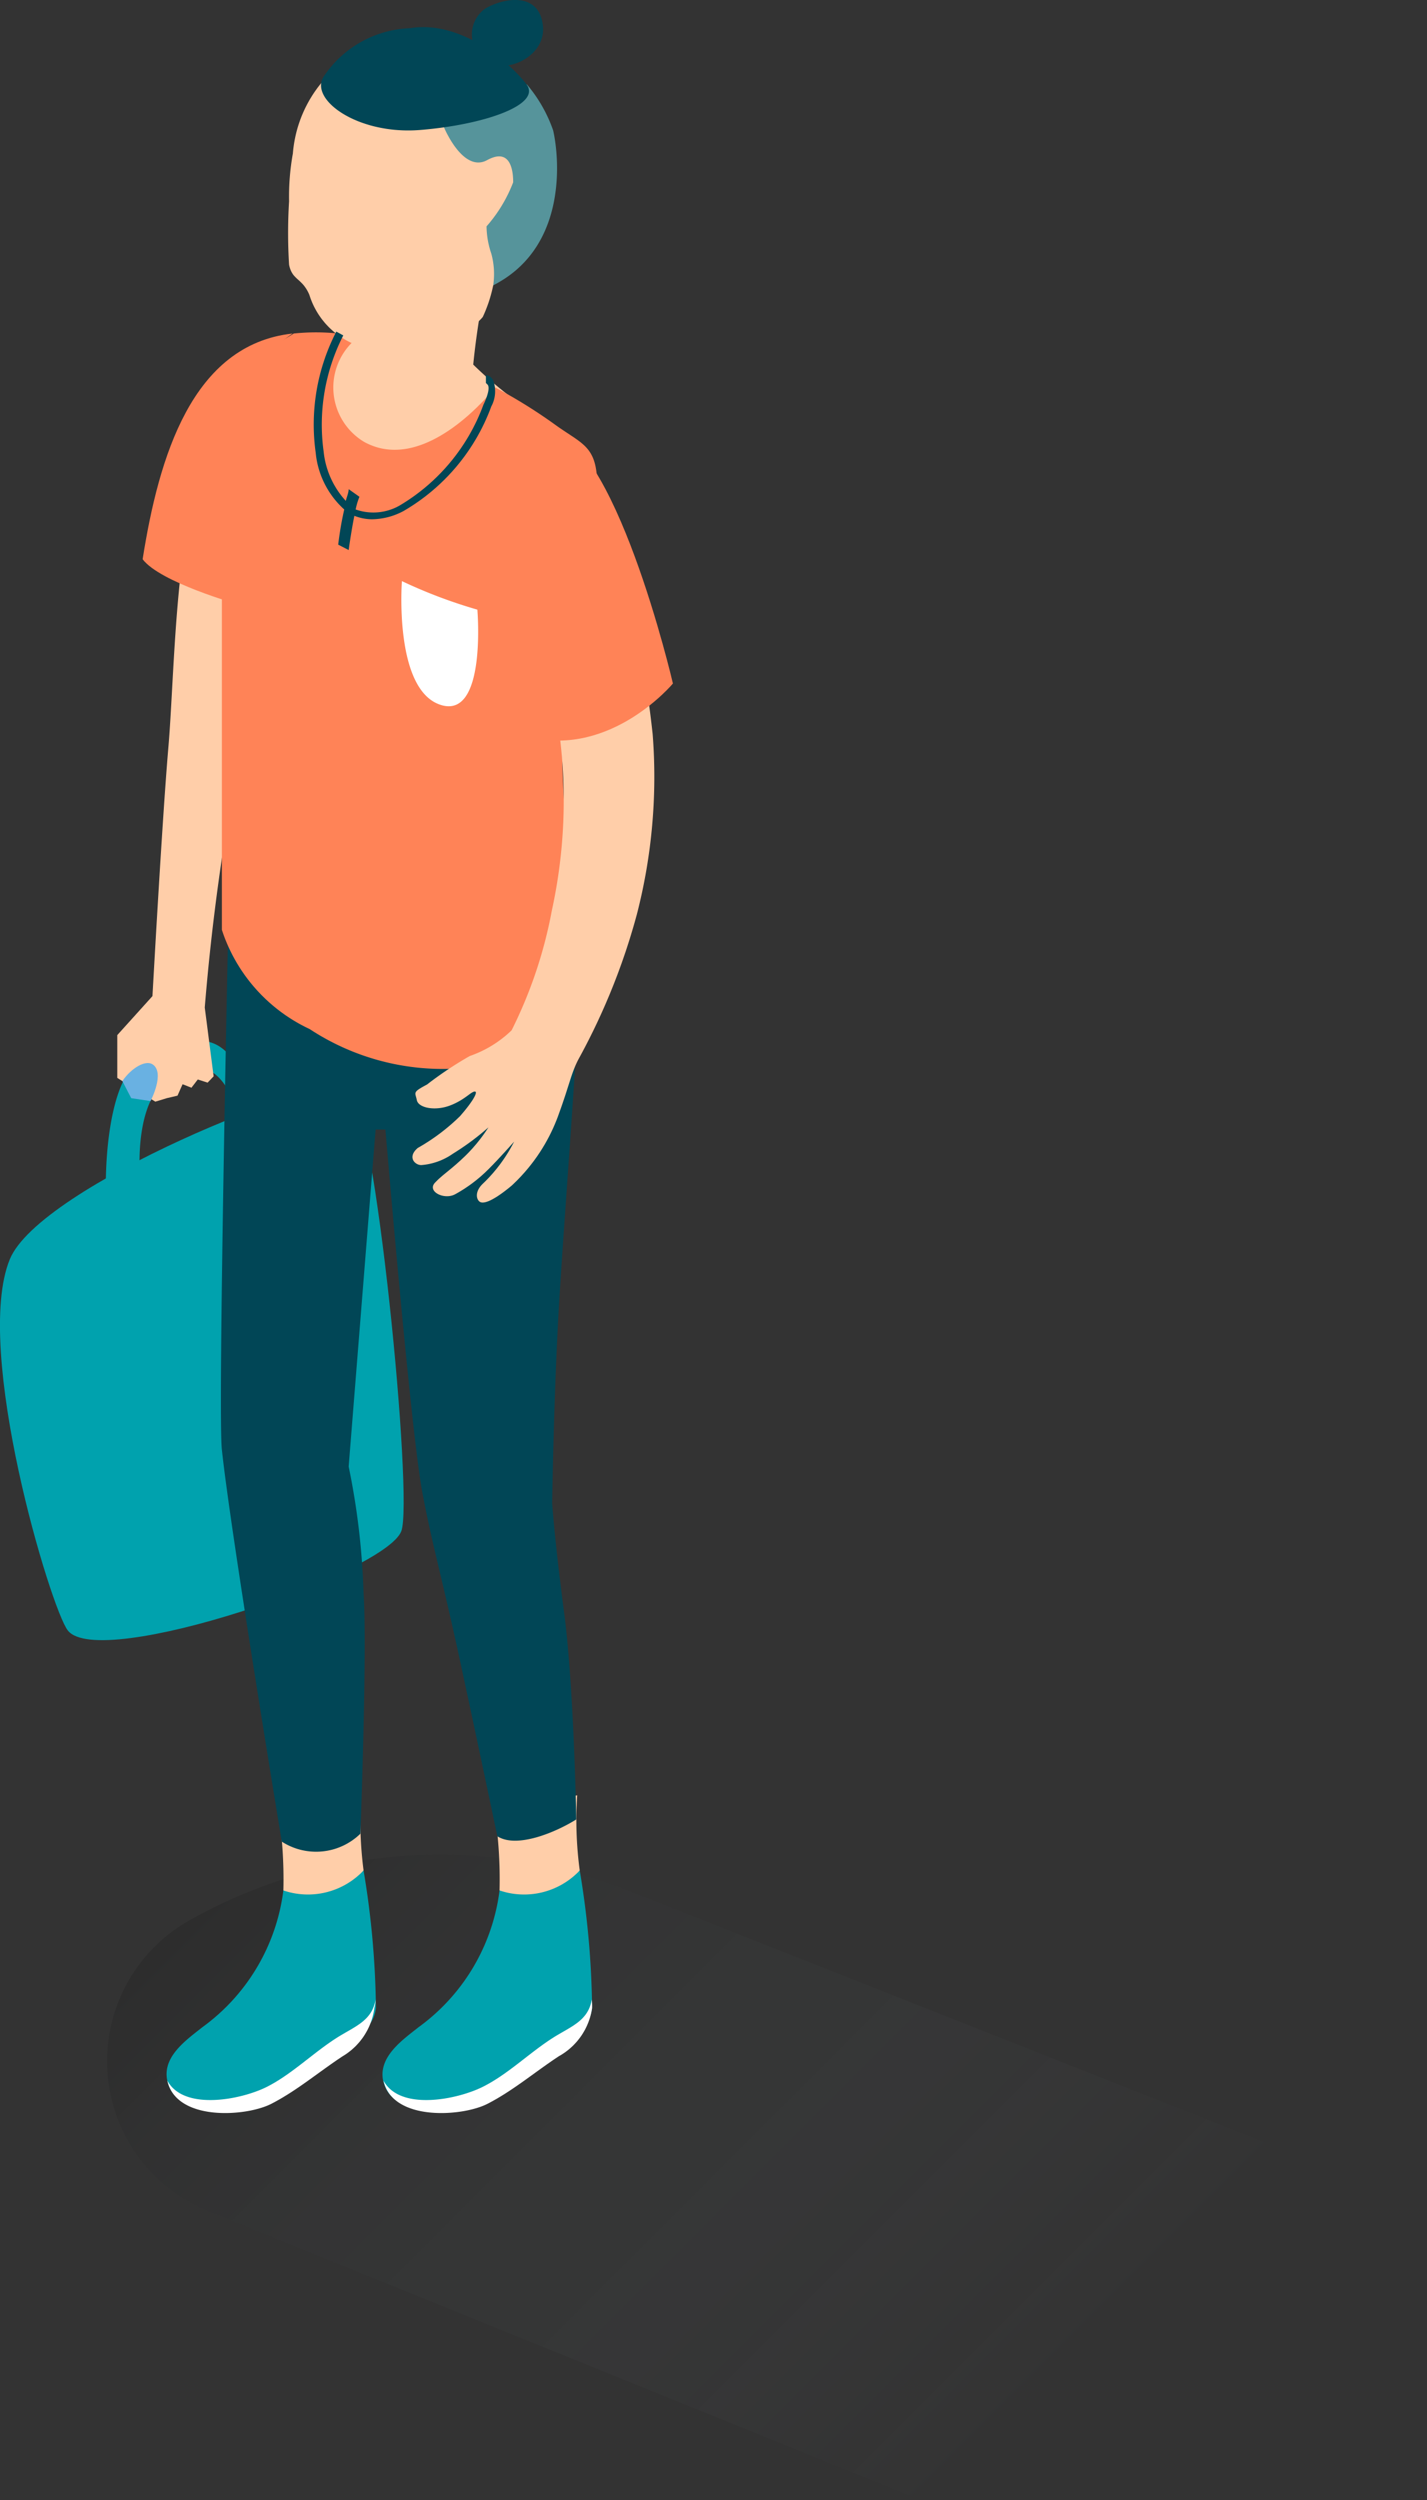 <svg xmlns="http://www.w3.org/2000/svg" width="45.02" height="78.86" viewBox="0 0 45.02 78.86"><rect x="0" y="0" width="45.02" height="78.86" fill="#333333" stroke="none"/><defs><linearGradient id="a" data-name="名称未設定グラデーション 3" x1="11.02" y1="55.21" x2="35.22" y2="79.41" gradientUnits="userSpaceOnUse"><stop offset="0" stop-opacity=".12"/><stop offset=".87" stop-color="#b2c3d6" stop-opacity="0"/></linearGradient></defs><g data-name="レイヤー 2"><g data-name="レイヤー 1"><path d="M6.53 69.73l22.52 9.13 16-9.25-25.29-10A16.12 16.12 0 0 0 6 60.56a5.1 5.1 0 0 0 .53 9.17z" fill="url(#a)"/><path d="M11.39 56.63a12.72 12.72 0 0 0 .08 2.37l-1.4 2-1.13-1.37A14.15 14.15 0 0 0 8.76 57" fill="#ffcea9"/><path d="M11.47 59a2.41 2.41 0 0 1-2.53.63 6.3 6.3 0 0 1-2.55 4.31c-.49.39-1.25.91-1.12 1.65.25 1.34 2.39.94 3.19.52s1.47-1.11 2.23-1.56c.55-.34 1.08-.52 1.17-1.21a27.7 27.7 0 0 0-.39-4.34z" fill="#00a2ae"/><path d="M18.21 56.63a11.84 11.84 0 0 0 .08 2.37l-1.4 2-1.13-1.37a14.15 14.15 0 0 0-.18-2.63" fill="#ffcea9"/><path d="M.31 39.72c-1.17 2.85 1.3 11.05 1.83 11.71 1 1.28 10-1.8 10.52-3.13.39-1-.83-13.51-1.65-14S1.26 37.41.31 39.72z" fill="#00a2ae"/><path d="M4.14 33.73c-.57.58-1 2.7-.71 5.47l1.21-.32s-1.06-4.59 1.28-5.18c1.37-.34 1.72 2 1.72 2l.55-.23s-.5-2.63-1.82-2.63a2.54 2.54 0 0 0-2.23.89z" fill="#00a2ae"/><path d="M7.57 23.77c.24-.81 1-6.25 1.73-8.24.52-1.58.16-2.3-.83-2.44s-1.7.42-2.16 1.87c-.8 2.4-.81 6.44-1 8.64s-.5 7.82-.5 7.82L3.7 32.65V34l1.2.75.36-.11.34-.08.16-.36.28.11.2-.26.31.1.19-.2-.28-2.17a71.64 71.64 0 0 1 1.11-8.01z" fill="#ffcea9"/><path d="M7.5 19.06s-2.45-.69-3-1.42c.51-3.23 1.56-6.77 4.73-7.12-.86.6-.84.83-1.28 1.78-.53 1.43-.45 6.76-.45 6.76z" fill="#ff8357"/><path d="M18.21 32.11c0 1.19-.42 6.4-.58 9.16s-.21 6.14-.21 6.14.07 1.11.38 3.48.38 6.5.38 6.5c-.62.39-1.87.93-2.49.53 0 0-.6-2.87-1.18-5.55s-.88-3.66-1.19-5.32c-.37-2-1.16-11.42-1.16-11.42h-.31L11 46.26a22.92 22.92 0 0 1 .47 4c.12 1.74-.1 7.58-.1 7.58a2 2 0 0 1-2.48.25S7.29 48.44 7 45.73c-.13-1.15.2-16.45.2-16.45z" fill="#014656"/><path d="M15.33 8.92a24 24 0 0 0-.4 2.58 12.56 12.56 0 0 0 1.86 1.5c.33.28-1.81 2.39-2.85 2.87s-4.34-.79-4.4-2.41a2.59 2.59 0 0 1 1.39-2.69c.51-.03 4.4-1.85 4.4-1.85z" fill="#ffcea9"/><path d="M15.62 12.22s-2.16 2.8-4.13 1.72a2 2 0 0 1-.17-3.32 6.76 6.76 0 0 0-2.05-.1c-.78.48-1.1.63-1.37 1.5a16.81 16.81 0 0 0-.9 6.05v11.26a5.25 5.25 0 0 0 2.77 3.13 7.64 7.64 0 0 0 5.79 1.09c1.35-.32 2.45-.79 2.92-1.76-.13-1.95-1-7-.67-9.47s.84-4.27 1-6.25-.26-1.94-1.25-2.64a16.24 16.24 0 0 0-1.94-1.21z" fill="#ff8357"/><path d="M13.47 34.21a11.63 11.63 0 0 1 1.35-.9 3.59 3.59 0 0 0 1.32-.81 14.22 14.22 0 0 0 1.27-3.78 16.29 16.29 0 0 0 .24-5.57c-.37-2.22-1.39-5.29-1.68-6.57a2.05 2.05 0 0 1 .66-2.33c.66-.6 1.65-.42 2.29 1.35a35.51 35.51 0 0 1 1.67 7.55 17.36 17.36 0 0 1-.5 5.7 20.64 20.64 0 0 1-1.85 4.58c-.22.43-.28.8-.6 1.68a5.64 5.64 0 0 1-1.5 2.29c-.6.5-.89.58-1 .51s-.17-.31.08-.56a4.88 4.88 0 0 0 1-1.34s-.52.59-.86.92a4.61 4.61 0 0 1-1 .74c-.35.19-.89-.09-.64-.36s.5-.4 1-.89a5.2 5.2 0 0 0 .69-.86 8.11 8.11 0 0 1-1.12.83 2 2 0 0 1-1 .36c-.2 0-.45-.25-.11-.54a6.42 6.42 0 0 0 1.33-1c.38-.43.59-.78.47-.78s-.31.26-.78.44-1 .08-1.05-.17-.15-.24.32-.49zM9.24 4.84a4 4 0 0 1 4.13-3.68A4.3 4.3 0 0 1 15.56 9a4.45 4.45 0 0 1-.33 1c-.79.93-2.9 1.13-3.58 1a2.48 2.48 0 0 1-1.89-1.7c-.23-.54-.54-.45-.64-.95a16.18 16.18 0 0 1 0-2 7.66 7.66 0 0 1 .12-1.51z" fill="#ffcea9"/><path d="M21.23 21.56s-1.94 2.33-4.54 1.69C16.32 23 15 16.3 15 16.3s0-2.86 2.19-2.78 4.04 8.04 4.04 8.04z" fill="#ff8357"/><path d="M3.86 34.1c.29-.42.73-.67.95-.53.41.26-.06 1.16-.06 1.16l-.61-.09z" fill="#69b1e2"/><path d="M15.31.27c.62-.36 1.72-.52 1.82.56s-1.51 1.66-2 .91a1 1 0 0 1 .18-1.47z" fill="#014656"/><path d="M16.62 2.66a4.54 4.54 0 0 1 .83 1.45c.16.67.55 3.65-1.89 4.89a2.44 2.44 0 0 0-.06-1 2.74 2.74 0 0 1-.15-.86 4.57 4.57 0 0 0 .84-1.39c0-.3-.05-1.12-.82-.7S14 4 14 4z" fill="#56949b"/><path d="M10.25 2.36c-.58.73 1 1.9 3 1.74s3.85-.79 3.36-1.44S14.56.62 12.93.89a3.42 3.42 0 0 0-2.68 1.47z" fill="#014656"/><path d="M12.68 18.33a15.73 15.73 0 0 0 2.38.9s.3 3.49-1.17 3-1.21-3.9-1.21-3.9z" fill="#fff"/><path d="M15.56 12a.3.3 0 0 0-.23-.17v.25l.05.05c.05.05.07.22-.13.64a6.16 6.16 0 0 1-2.65 3.18 1.67 1.67 0 0 1-1.38.12 2.26 2.26 0 0 1 .12-.4l-.34-.24c0 .11-.06.24-.09.37a2.71 2.71 0 0 1-.7-1.56 6.19 6.19 0 0 1 .62-3.66l-.22-.12a6.39 6.39 0 0 0-.65 3.82 2.76 2.76 0 0 0 .9 1.79 10.73 10.73 0 0 0-.19 1.11l.33.17s.08-.59.18-1.08a1.54 1.54 0 0 0 .55.11 2.17 2.17 0 0 0 1-.26 6.34 6.34 0 0 0 2.77-3.3 1 1 0 0 0 .06-.82z" fill="#014656"/><path d="M18.29 59a2.41 2.41 0 0 1-2.53.63 6.3 6.3 0 0 1-2.55 4.31c-.49.39-1.25.91-1.13 1.65.25 1.34 2.39.94 3.2.52s1.47-1.09 2.23-1.56c.55-.34 1.08-.52 1.17-1.21a27.7 27.7 0 0 0-.39-4.34z" fill="#00a2ae"/><path d="M18.67 63.07c-.11.66-.63.84-1.18 1.18-.77.48-1.46 1.18-2.27 1.58s-2.6.76-3.12-.2c.28 1.29 2.48 1.14 3.28.73s1.49-1 2.25-1.5a2.08 2.08 0 0 0 1.05-1.52 2.44 2.44 0 0 0-.01-.27zm-6.82 0c-.11.66-.63.84-1.18 1.18-.77.48-1.46 1.18-2.26 1.58s-2.61.76-3.13-.2c.28 1.29 2.48 1.14 3.28.73s1.49-1 2.25-1.5a2.08 2.08 0 0 0 1-1.52 1.22 1.22 0 0 0 .04-.27z" fill="#fff"/></g></g></svg>